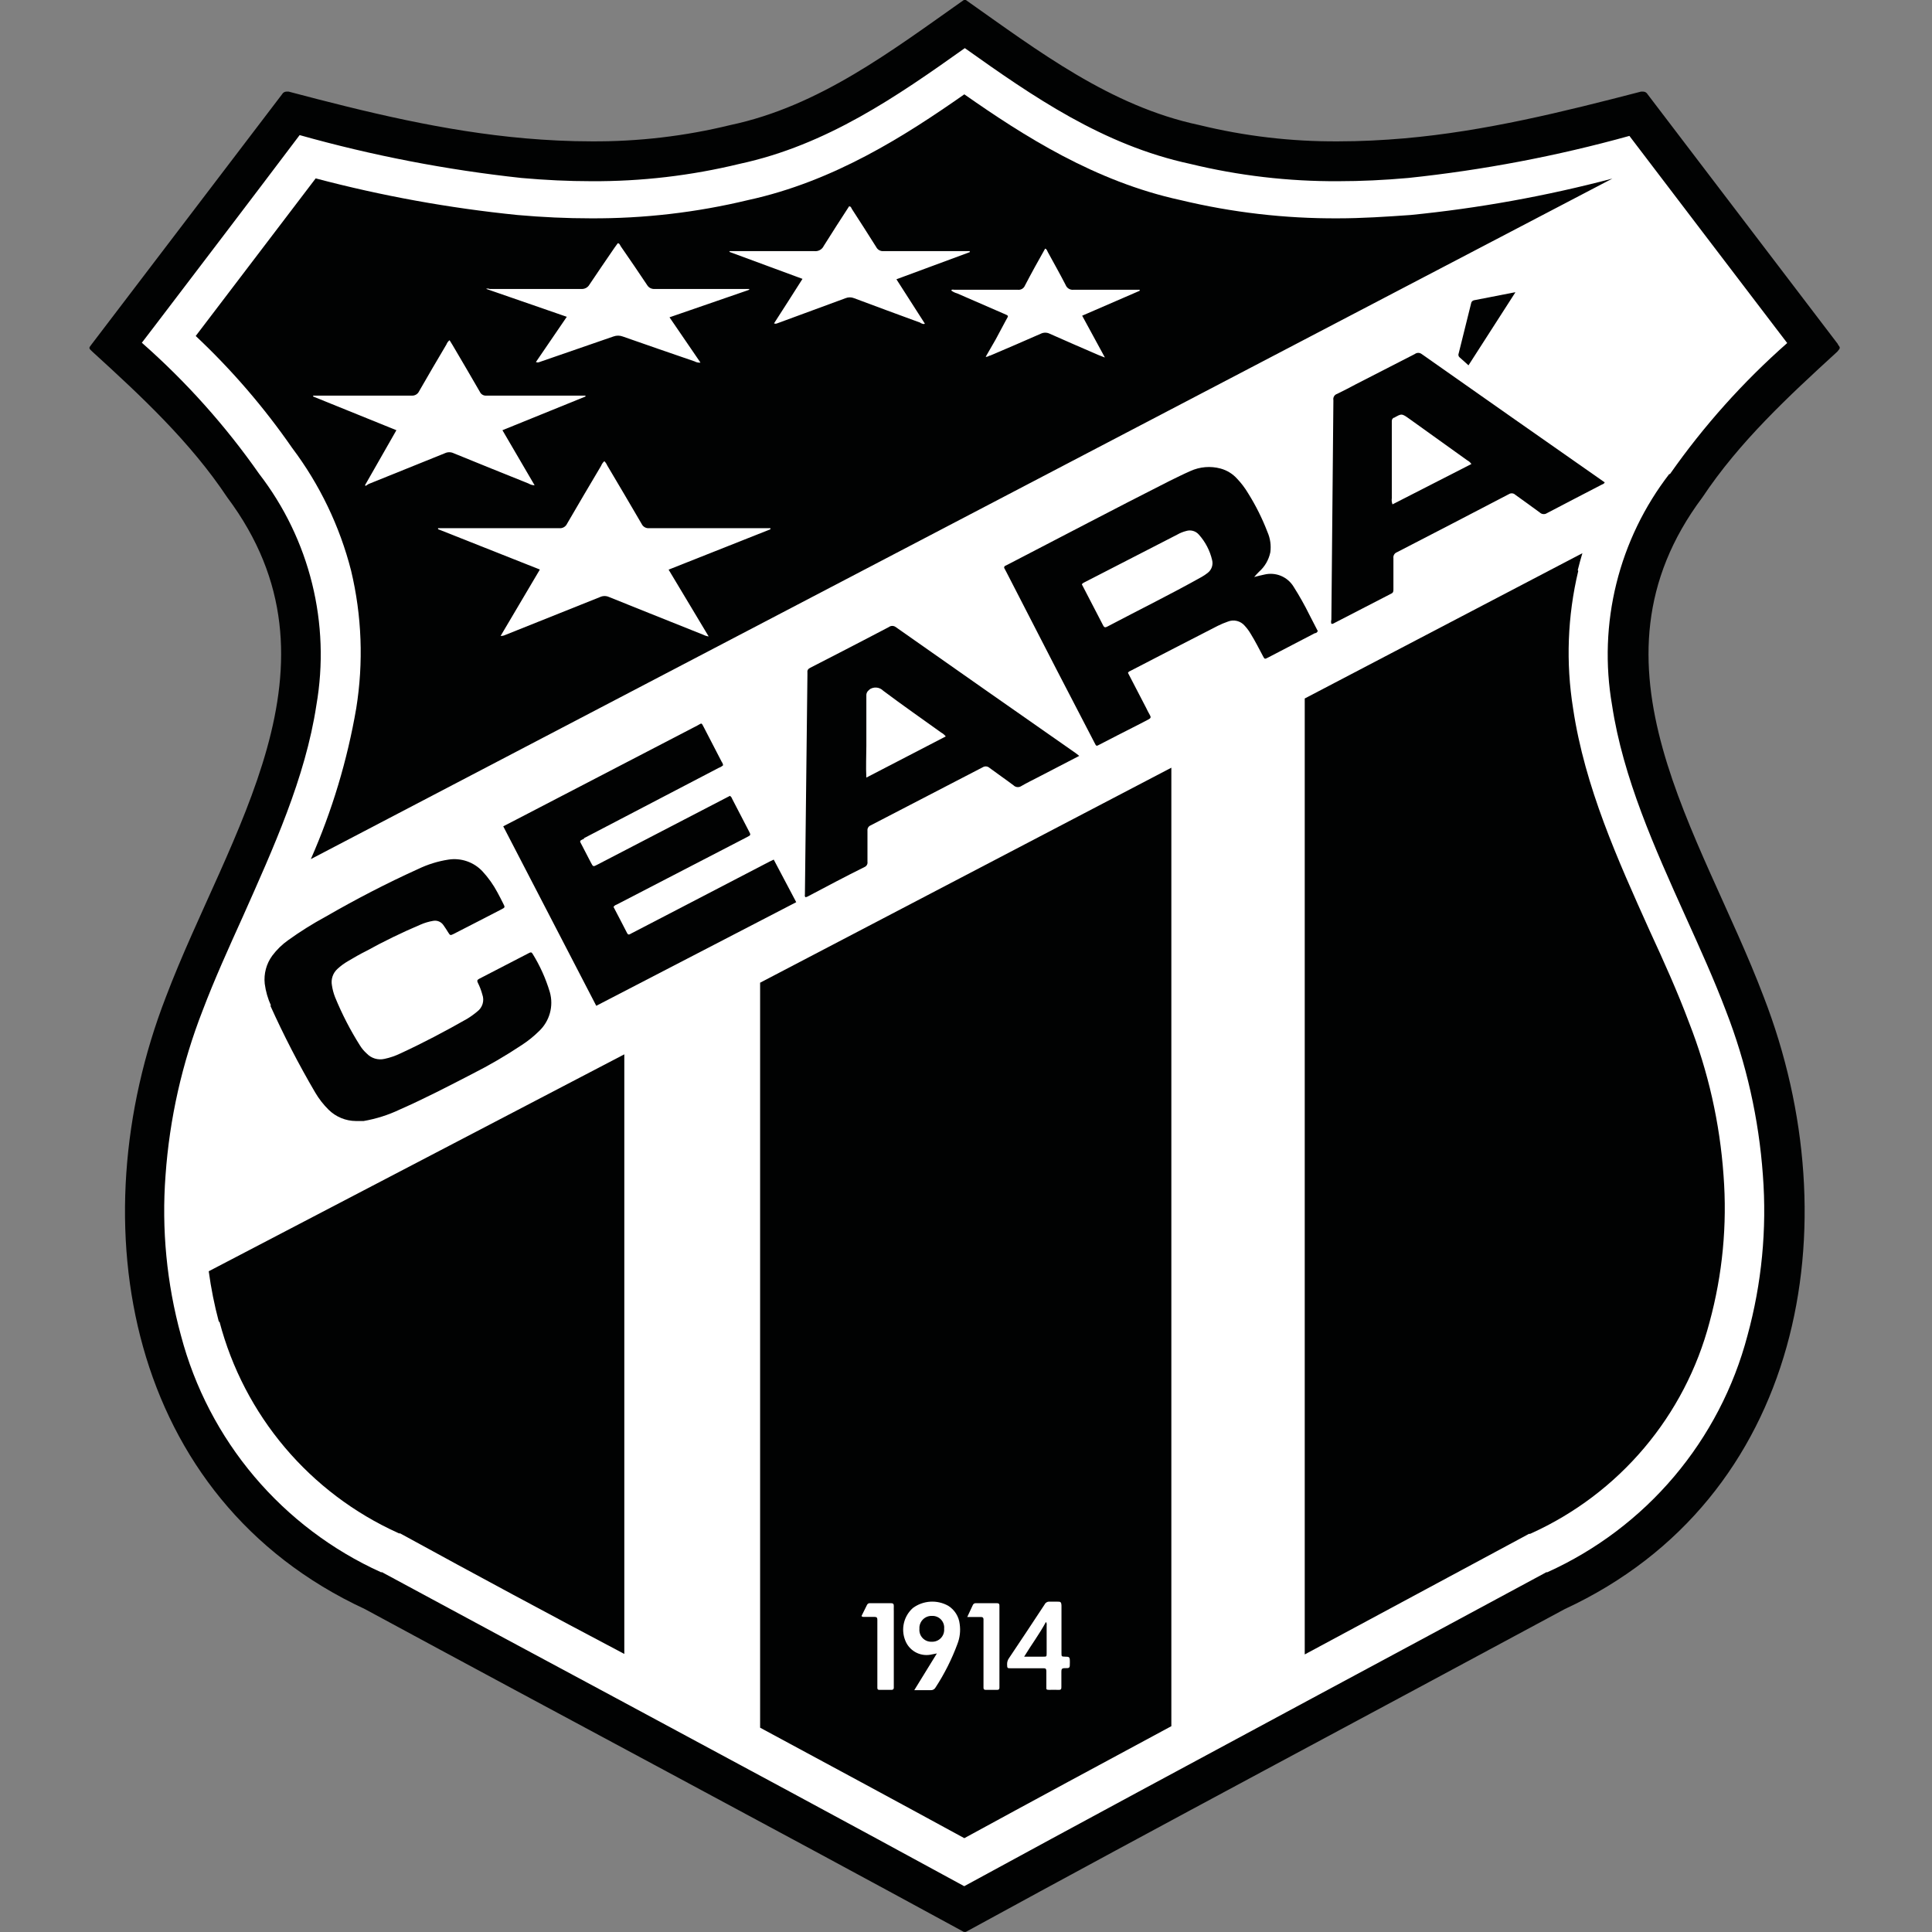 <svg width="500" height="500" viewBox="0 0 500 500" fill="none" xmlns="http://www.w3.org/2000/svg">
<rect x="0" y="0" width="500" height="500" fill="#808080" stroke="none"/>
<g clip-path="url(#clip0_1520_5807)">
<path d="M423.569 29.323C404.013 34.828 384.029 38.68 363.827 40.838C357.848 41.36 351.947 41.647 346.254 41.647C333.711 41.726 321.206 40.262 309.02 37.287C286.904 32.56 268.783 19.688 251.262 7.233C250.688 6.841 250.114 6.45 249.565 6.032L247.868 7.233C230.348 19.688 212.227 32.56 190.11 37.287C177.925 40.262 165.419 41.726 152.876 41.647C147.184 41.647 141.283 41.36 135.277 40.838C115.082 38.641 95.107 34.754 75.561 29.218L36.029 81.205L29.763 89.404C42.583 101.154 53.915 112.199 62.898 125.62C68.996 133.509 73.384 142.583 75.78 152.262C78.176 161.942 78.529 172.014 76.815 181.837C74.204 199.958 66.005 217.844 58.198 235.13C54.516 243.276 50.73 251.684 47.753 259.831C36.447 289.049 34.41 320.069 42.009 347.225C45.732 361.358 52.564 374.482 62.005 385.64C71.446 396.798 83.258 405.707 96.581 411.719H96.737C116.817 422.581 137.262 433.574 157.054 444.201C187.421 460.52 218.807 477.362 249.565 494.177C280.324 477.362 311.71 460.494 342.077 444.201C361.869 433.574 382.314 422.581 402.393 411.719H402.524H402.68C416 405.702 427.809 396.791 437.25 385.635C446.69 374.478 453.524 361.356 457.252 347.225C464.851 320.069 462.814 289.049 451.482 259.831C448.401 251.684 444.589 243.276 441.037 235.13C433.204 217.844 425.162 199.958 422.42 181.837C420.721 172.03 421.082 161.977 423.477 152.317C425.873 142.657 430.253 133.601 436.337 125.725C445.32 112.304 456.652 101.259 469.472 89.509L463.441 81.675L423.674 29.453" fill="white"/>
<path d="M432.029 122.643C425.542 131.045 420.873 140.704 418.32 151.007C415.767 161.31 415.385 172.031 417.198 182.49C420.044 201.316 428.269 219.542 436.207 237.166C440.019 245.6 443.622 253.564 446.651 261.554C451.958 275.19 455.188 289.546 456.234 304.141C457.292 318.107 455.94 332.15 452.239 345.658C448.703 359.071 442.221 371.527 433.264 382.12C424.307 392.712 413.1 401.173 400.461 406.888H400.173L399.912 407.045C379.833 417.881 359.388 428.874 339.596 439.501C310.038 455.402 279.541 471.8 249.539 488.146C219.564 471.8 189.04 455.402 159.482 439.501C139.69 428.874 119.245 417.907 99.166 407.045L98.904 406.888H98.591C85.957 401.169 74.757 392.705 65.805 382.114C56.853 371.522 50.374 359.068 46.839 345.658C43.138 332.15 41.786 318.107 42.844 304.141C43.877 289.544 47.107 275.187 52.427 261.554C55.456 253.564 59.059 245.6 62.871 237.166C70.705 219.542 79.034 201.316 81.88 182.49C83.697 172.033 83.319 161.313 80.77 151.01C78.222 140.707 73.558 131.047 67.075 122.643C58.339 110.161 48.145 98.765 36.708 88.699L39.867 84.574C52.218 68.359 64.96 51.648 77.546 34.963C96.343 40.251 115.549 43.963 134.964 46.06C141.1 46.608 147.158 46.895 153.007 46.895C165.945 46.97 178.844 45.462 191.416 42.404C213.976 37.548 232.175 24.91 249.696 12.455C267.216 24.91 285.415 37.548 307.975 42.404C320.548 45.462 333.446 46.97 346.385 46.895C352.234 46.895 358.291 46.608 364.427 46.06C383.784 44.025 402.937 40.383 421.689 35.172C434.327 51.804 447.147 68.594 459.576 84.913L462.527 88.778C451.096 98.85 440.902 110.245 432.159 122.722L432.029 122.643ZM475.713 89.143L426.389 24.388C426.278 24.186 426.116 24.016 425.919 23.897C425.722 23.778 425.497 23.713 425.266 23.709H424.692C404.56 28.931 384.298 33.971 363.514 35.798C357.821 36.294 352.103 36.582 346.385 36.582C334.237 36.665 322.125 35.244 310.325 32.352C287.4 27.495 268.704 13.212 249.957 0H249.435C230.687 13.212 211.991 27.495 189.066 32.352C177.267 35.244 165.155 36.665 153.007 36.582C147.288 36.582 141.57 36.294 135.878 35.798C114.989 33.971 94.831 29.035 74.7 23.709H74.125C73.895 23.713 73.669 23.778 73.472 23.897C73.275 24.016 73.113 24.186 73.002 24.388C56.552 45.973 40.111 67.558 23.679 89.143C22.921 90.109 22.948 90.109 23.887 90.997C36.551 102.538 49.241 114.34 58.798 128.701C91.306 172.124 58.981 215.625 42.949 257.977C20.075 316.962 32.896 387.879 94.413 416.419C146.035 444.358 197.944 471.931 249.435 499.974H249.957C301.448 471.826 353.356 444.253 404.978 416.419C466.495 387.879 479.316 316.962 456.443 257.977C440.411 215.625 408.085 172.124 440.593 128.701C450.15 114.34 462.84 102.59 475.504 90.997C476.313 90.031 476.339 90.031 475.582 89.065L475.713 89.143Z" fill="#010202"/>
<path d="M392.21 75.67C392.001 75.67 391.975 75.67 391.922 75.67L381.478 77.706C381.282 77.744 381.104 77.842 380.967 77.988C380.831 78.133 380.745 78.318 380.721 78.516L377.509 91.441C377.426 91.623 377.406 91.827 377.454 92.021C377.501 92.216 377.613 92.388 377.77 92.511C378.501 93.138 379.206 93.791 380.042 94.548C384.115 88.177 388.11 81.989 392.105 75.774" fill="#010202"/>
<path d="M151.022 216.983L186.037 198.705C186.444 198.565 186.817 198.343 187.134 198.052C187.104 197.739 186.986 197.44 186.794 197.191L182.173 188.261C181.468 186.929 181.703 187.112 180.475 187.764C164.809 195.894 149.142 204.032 133.476 212.178L130.238 213.849L154.312 260.301L206.064 233.485L200.241 222.466L199.145 222.988L175.645 235.208L163.32 241.605C162.903 241.84 162.589 242.075 162.276 241.449C161.127 239.177 159.926 236.932 158.777 234.712C158.966 234.421 159.253 234.207 159.587 234.112L172.642 227.349L193.322 216.643C194.34 216.121 194.34 216.095 193.818 215.103L189.484 206.747C189.387 206.428 189.184 206.152 188.909 205.964L183.322 208.862L154.599 223.772C153.503 224.346 153.503 224.346 152.902 223.197L150.657 218.863C149.925 217.453 149.847 217.714 151.283 216.983" fill="#010202"/>
<path d="M69.922 260.17C73.396 267.893 77.284 275.424 81.567 282.73C82.531 284.375 83.707 285.885 85.066 287.221C86.951 289.066 89.479 290.105 92.116 290.119C92.795 290.119 93.448 290.119 94.1 290.119C97.365 289.556 100.537 288.546 103.527 287.117C109.872 284.323 116.008 281.137 122.17 277.952C126.616 275.705 130.923 273.193 135.069 270.432C136.666 269.393 138.153 268.194 139.508 266.854C140.848 265.589 141.817 263.981 142.31 262.204C142.802 260.428 142.799 258.551 142.301 256.776C141.254 253.266 139.743 249.912 137.81 246.801C137.549 246.383 137.314 246.436 136.949 246.618L124.024 253.303C123.528 253.564 123.397 253.799 123.658 254.321C124.153 255.306 124.547 256.338 124.833 257.402C125.113 258.179 125.134 259.026 124.894 259.816C124.654 260.606 124.166 261.298 123.502 261.789C122.681 262.482 121.808 263.11 120.89 263.669C115.25 266.881 109.506 269.909 103.631 272.625C102.318 273.261 100.933 273.735 99.505 274.035C98.685 274.225 97.83 274.197 97.024 273.954C96.218 273.711 95.489 273.262 94.91 272.651C94.244 272.055 93.664 271.37 93.187 270.614C90.664 266.626 88.497 262.423 86.711 258.055C86.326 257.071 86.054 256.046 85.902 255C85.758 254.233 85.813 253.443 86.059 252.703C86.306 251.963 86.737 251.298 87.312 250.77C88.154 249.988 89.082 249.305 90.079 248.733C91.62 247.819 93.187 246.906 94.779 246.122C99.35 243.601 104.047 241.318 108.853 239.281C109.897 238.826 110.994 238.502 112.117 238.315C112.609 238.225 113.117 238.277 113.58 238.467C114.043 238.657 114.441 238.976 114.728 239.386C115.198 240.012 115.616 240.717 116.034 241.37C116.452 242.023 116.53 242.153 117.339 241.736L125.173 237.714L129.768 235.338C130.734 234.842 130.734 234.816 130.212 233.798C129.69 232.78 129.272 231.918 128.75 230.978C127.695 228.99 126.387 227.147 124.859 225.495C123.749 224.312 122.368 223.419 120.834 222.891C119.301 222.363 117.662 222.217 116.06 222.466C113.343 222.881 110.702 223.7 108.227 224.894C100.028 228.602 92.09 232.727 84.257 237.245C80.912 239.059 77.686 241.082 74.596 243.302C73.007 244.425 71.606 245.791 70.444 247.35C68.928 249.439 68.24 252.015 68.512 254.582C68.767 256.561 69.322 258.489 70.157 260.301" fill="#010202"/>
<path d="M312.519 148.285C312.041 148.663 311.535 149.003 311.004 149.303C302.988 153.794 294.763 157.841 286.643 162.124C286.173 162.359 285.833 162.541 285.494 161.862L279.984 151.235C280.11 151.022 280.303 150.857 280.533 150.765L304.659 138.362C305.387 137.943 306.169 137.626 306.983 137.422C307.557 137.242 308.171 137.233 308.751 137.395C309.33 137.557 309.85 137.884 310.247 138.336C311.937 140.211 313.123 142.484 313.694 144.942C313.851 145.553 313.823 146.197 313.614 146.792C313.405 147.387 313.024 147.906 312.519 148.285ZM341.084 163.403L338.917 159.199C337.667 156.663 336.281 154.196 334.765 151.81C333.995 150.557 332.846 149.581 331.486 149.022C330.125 148.464 328.622 148.352 327.193 148.702C326.332 148.859 325.47 149.12 324.582 149.329C325.026 148.833 325.392 148.389 325.809 147.997C327.318 146.675 328.354 144.897 328.76 142.932C329 141.157 328.747 139.35 328.029 137.71C326.686 134.205 325.007 130.838 323.015 127.657C322.202 126.292 321.239 125.022 320.143 123.871C319.003 122.612 317.526 121.706 315.887 121.26C313.28 120.556 310.509 120.787 308.054 121.912C306.2 122.722 304.398 123.636 302.571 124.524C288.575 131.6 274.684 138.937 260.793 146.117L260.218 146.405C260.142 146.425 260.072 146.465 260.016 146.52C259.959 146.575 259.917 146.643 259.893 146.719C259.87 146.794 259.866 146.874 259.882 146.952C259.897 147.029 259.932 147.102 259.983 147.162C260.166 147.475 260.323 147.789 260.48 148.102L273.535 173.482L283.222 192.151C283.744 193.17 283.666 193.17 284.658 192.647L289.358 190.219C291.969 188.861 294.581 187.608 297.192 186.198C297.844 185.885 297.923 185.597 297.557 184.997C297.192 184.396 296.931 183.822 296.643 183.247L291.917 174.135C291.973 174.024 292.05 173.925 292.144 173.845C292.239 173.764 292.348 173.703 292.466 173.665C300.02 169.748 307.584 165.849 315.156 161.967C316.002 161.545 316.874 161.179 317.767 160.87C318.514 160.568 319.338 160.509 320.12 160.701C320.903 160.893 321.605 161.327 322.128 161.941C322.724 162.588 323.249 163.297 323.694 164.056C324.843 165.91 325.809 167.842 326.828 169.748C327.272 170.61 327.298 170.636 328.185 170.166L340.275 163.873C340.431 163.873 340.797 163.821 340.98 163.403H341.084Z" fill="#010202"/>
<path d="M224.864 178.547C225.398 178.116 226.073 177.899 226.758 177.938C227.443 177.976 228.09 178.268 228.572 178.756C233.507 182.464 238.572 185.989 243.586 189.592C244.041 189.839 244.441 190.177 244.761 190.584L224.211 201.238C224.055 198.366 224.211 195.702 224.211 193.065C224.211 188.731 224.211 184.422 224.211 180.009C224.193 179.694 224.267 179.38 224.425 179.106C224.583 178.833 224.817 178.611 225.099 178.469L224.864 178.547ZM208.31 231.448C208.31 231.683 208.179 231.97 208.492 232.205L208.962 232.049C213.897 229.438 218.806 226.827 223.767 224.372C224.023 224.26 224.234 224.065 224.367 223.819C224.499 223.573 224.545 223.29 224.499 223.014C224.499 220.403 224.499 217.635 224.499 214.946C224.472 214.667 224.537 214.386 224.683 214.146C224.829 213.906 225.048 213.72 225.308 213.614C234.986 208.618 244.656 203.605 254.317 198.574C254.589 198.401 254.911 198.323 255.232 198.351C255.553 198.379 255.856 198.513 256.093 198.731C258.156 200.272 260.271 201.708 262.307 203.248C262.57 203.506 262.913 203.666 263.28 203.699C263.646 203.732 264.013 203.638 264.318 203.431C265.702 202.622 267.112 201.943 268.522 201.212L279.306 195.624L278.444 194.945C262.882 184.083 247.337 173.195 231.81 162.28C231.553 162.089 231.242 161.986 230.922 161.986C230.602 161.986 230.291 162.089 230.034 162.28C225.752 164.552 221.444 166.745 217.135 168.991L209.72 172.803C209.171 173.09 208.884 173.403 208.962 174.03C208.975 174.247 208.975 174.465 208.962 174.683L208.31 231.448Z" fill="#010202"/>
<path d="M360.642 108.204C362.757 106.977 362.757 106.977 364.767 108.413L379.703 119.118C380.142 119.346 380.518 119.678 380.799 120.084L360.38 130.529C360.18 130.023 360.117 129.474 360.198 128.936C360.198 123.714 360.198 118.492 360.198 113.269C360.198 111.859 360.198 110.449 360.198 109.039C360.181 108.825 360.233 108.612 360.346 108.429C360.458 108.246 360.626 108.103 360.824 108.021L360.642 108.204ZM344.557 160.374C344.455 160.723 344.455 161.095 344.557 161.444C344.557 161.444 344.818 161.444 344.923 161.444L360.093 153.611C360.589 153.376 360.615 153.01 360.615 152.54C360.615 149.929 360.615 147.135 360.615 144.446C360.57 144.13 360.634 143.809 360.795 143.534C360.956 143.259 361.206 143.046 361.503 142.932C371.19 137.918 380.878 132.931 390.539 127.865C390.791 127.712 391.086 127.647 391.379 127.68C391.672 127.713 391.946 127.843 392.158 128.048C394.273 129.589 396.414 131.077 398.503 132.644C398.748 132.877 399.065 133.019 399.402 133.047C399.739 133.076 400.076 132.989 400.356 132.8C405.056 130.32 409.756 127.918 414.456 125.463C414.744 125.307 415.135 125.254 415.292 124.837L414.77 124.471C399.103 113.522 383.489 102.573 367.927 91.623C367.672 91.429 367.36 91.323 367.039 91.323C366.718 91.323 366.406 91.429 366.151 91.623L350.876 99.457C349.283 100.292 347.69 101.154 346.045 101.937C345.713 102.04 345.43 102.263 345.252 102.561C345.074 102.86 345.012 103.215 345.079 103.556C345.092 103.643 345.092 103.731 345.079 103.817L344.557 160.374Z" fill="#010202"/>
<path d="M56.814 342.08C59.959 354.047 65.736 365.16 73.722 374.61C81.709 384.06 91.704 391.609 102.978 396.705L103.265 396.835H103.553L103.84 396.992L104.127 397.149C123.188 407.593 142.615 418.037 161.571 428.038V272.86L54.02 328.999C54.615 333.401 55.487 337.762 56.631 342.054" fill="#010202"/>
<path d="M285.886 92.512L284.163 91.833C280.011 90.031 275.833 88.229 271.682 86.376C271.317 86.192 270.915 86.096 270.507 86.096C270.099 86.096 269.696 86.192 269.332 86.376C265.023 88.282 260.689 90.135 256.276 92.016C255.937 92.016 255.623 92.433 255.101 92.329L257.686 87.838L260.297 82.955C261.002 81.623 261.237 81.806 259.723 81.153L247.712 75.931C247.154 75.781 246.631 75.524 246.171 75.174C246.406 74.808 246.72 74.991 246.981 74.991C252.464 74.991 257.947 74.991 263.404 74.991C263.791 75.037 264.182 74.954 264.517 74.756C264.852 74.558 265.112 74.255 265.258 73.894C266.929 70.683 268.679 67.523 270.481 64.338C270.951 64.495 271.003 64.938 271.186 65.252C272.726 68.072 274.319 70.892 275.781 73.738C275.934 74.142 276.217 74.485 276.586 74.711C276.954 74.938 277.388 75.037 277.818 74.991C283.197 74.991 288.576 74.991 293.954 74.991H294.947V75.252L280.063 81.702L285.912 92.459L285.886 92.512ZM238.233 83.529C232.489 81.415 226.745 79.326 221 77.158C220.313 76.885 219.547 76.885 218.859 77.158L201.13 83.686C201.003 83.745 200.865 83.775 200.725 83.775C200.585 83.775 200.447 83.745 200.32 83.686C202.775 79.874 205.203 76.088 207.684 72.171L188.805 65.2C188.79 65.131 188.79 65.059 188.805 64.991H190.137C197.004 64.991 203.897 64.991 210.791 64.991C211.283 65.043 211.779 64.94 212.209 64.696C212.64 64.453 212.984 64.081 213.193 63.633C215.334 60.186 217.554 56.792 219.747 53.397C220.243 53.397 220.321 53.841 220.478 54.102C222.593 57.392 224.708 60.63 226.771 63.946C226.945 64.287 227.217 64.568 227.552 64.754C227.887 64.94 228.269 65.022 228.651 64.991C235.622 64.991 242.62 64.991 249.54 64.991H250.976C250.963 65.077 250.963 65.165 250.976 65.252L231.993 72.276L239.356 83.764C238.965 83.999 238.599 83.712 238.207 83.582L238.233 83.529ZM183.4 164.709C182.927 164.648 182.468 164.507 182.043 164.291C173.896 161.027 165.723 157.789 157.603 154.499C157.246 154.339 156.858 154.255 156.467 154.255C156.075 154.255 155.688 154.339 155.331 154.499L130.787 164.317C130.405 164.502 129.984 164.592 129.559 164.578L139.717 147.397L113.371 136.953V136.691H144.704C145.128 136.74 145.556 136.652 145.927 136.441C146.298 136.23 146.592 135.906 146.767 135.517C149.665 130.503 152.615 125.542 155.566 120.555C155.746 120.094 156.032 119.683 156.402 119.354C156.714 119.658 156.963 120.022 157.133 120.424C160.109 125.464 163.112 130.503 166.063 135.595C166.239 135.961 166.524 136.263 166.88 136.46C167.236 136.656 167.643 136.737 168.047 136.691H199.38C199.368 136.787 199.368 136.883 199.38 136.979L173.034 147.423L183.4 164.709ZM94.623 125.751L94.466 125.568L102.587 111.338L81.045 102.617C81.032 102.539 81.032 102.459 81.045 102.382H106.503C106.906 102.419 107.31 102.332 107.661 102.131C108.011 101.93 108.291 101.625 108.462 101.259C110.786 97.186 113.162 93.164 115.538 89.143C115.699 88.709 115.979 88.328 116.347 88.047C116.608 88.464 116.869 88.856 117.104 89.274C119.481 93.321 121.857 97.342 124.18 101.389C124.328 101.72 124.578 101.994 124.892 102.173C125.207 102.351 125.571 102.424 125.93 102.382H151.519C151.508 102.46 151.508 102.539 151.519 102.617L130.029 111.338L138.359 125.594C137.796 125.578 137.248 125.416 136.766 125.124C130.29 122.531 123.832 119.92 117.392 117.291C117.041 117.124 116.657 117.037 116.269 117.037C115.88 117.037 115.497 117.124 115.146 117.291L95.406 125.255L94.623 125.751ZM126.713 74.782C134.547 74.782 142.38 74.782 150.422 74.782C150.852 74.816 151.282 74.726 151.661 74.522C152.041 74.319 152.354 74.01 152.563 73.633C154.678 70.448 156.872 67.288 159.039 64.103C159.326 63.711 159.587 63.319 159.874 62.954C160.37 62.954 160.475 63.502 160.684 63.789C162.981 67.097 165.244 70.422 167.473 73.764C167.667 74.097 167.951 74.37 168.293 74.55C168.634 74.73 169.02 74.81 169.405 74.782H193.923C193.792 74.939 193.923 74.782 193.923 74.939L193.688 75.069L173.269 82.119L181.285 93.843C180.76 93.894 180.232 93.785 179.771 93.53C173.556 91.389 167.368 89.274 161.154 87.081C160.379 86.792 159.526 86.792 158.751 87.081L139.638 93.687C139.492 93.758 139.331 93.795 139.168 93.795C139.005 93.795 138.845 93.758 138.698 93.687L146.688 81.989L125.799 74.756C126.096 74.649 126.423 74.659 126.713 74.782ZM346.255 56.505C332.528 56.577 318.842 54.99 305.495 51.778C283.379 46.974 264.893 35.146 249.566 24.414C234.238 35.146 215.752 46.974 193.61 51.778C180.273 54.992 166.595 56.579 152.877 56.505C146.74 56.505 140.369 56.217 133.92 55.643C116.29 53.865 98.828 50.696 81.698 46.165L50.652 86.95C59.967 95.708 68.334 105.423 75.614 115.933C82.745 125.405 87.928 136.197 90.863 147.684C93.649 159.352 94.101 171.456 92.195 183.3C89.89 196.743 85.944 209.854 80.445 222.336L417.277 46.217C400.147 50.738 382.684 53.89 365.055 55.643C358.762 56.087 352.391 56.505 346.255 56.505Z" fill="#010202"/>
<path d="M408.32 147.554C408.686 146.091 409.078 144.629 409.522 143.167L337.664 180.767V428.169C356.516 418.038 375.943 407.593 395.108 397.279L395.396 397.123L395.683 396.966H395.97L396.257 396.836C407.529 391.735 417.521 384.185 425.507 374.736C433.493 365.286 439.271 354.175 442.421 342.211C445.793 329.839 447.021 316.98 446.051 304.194C445.095 290.631 442.084 277.293 437.121 264.636C434.196 256.802 430.672 248.969 426.912 240.822C418.687 222.544 410.148 203.666 407.119 183.378C405.213 171.534 405.666 159.431 408.451 147.763" fill="#010202"/>
<path d="M224.394 415.322C224.47 415.172 224.593 415.05 224.743 414.975C224.894 414.9 225.064 414.875 225.23 414.904H230.583C231.105 414.904 231.34 415.087 231.314 415.635C231.288 416.184 231.314 416.549 231.314 416.993V435.924C231.314 436.237 231.314 436.524 231.314 436.811C231.314 437.099 231.131 437.334 230.766 437.334H227.528C227.136 437.334 227.058 437.099 227.058 436.785C227.058 436.472 227.058 436.185 227.058 435.898V419.944C227.045 419.7 227.045 419.456 227.058 419.213C227.058 418.664 226.901 418.455 226.353 418.455H223.481C223.324 418.455 223.141 418.455 222.958 418.22C223.428 417.307 223.924 416.314 224.394 415.322ZM236.275 416.131C237.585 415.173 239.143 414.612 240.764 414.514C242.384 414.417 243.999 414.788 245.414 415.583C246.227 416.095 246.915 416.783 247.425 417.597C247.936 418.41 248.257 419.328 248.364 420.283C248.626 422.046 248.419 423.848 247.764 425.505C246.307 429.438 244.415 433.195 242.124 436.707C242.001 436.941 241.811 437.133 241.578 437.258C241.346 437.384 241.081 437.437 240.818 437.412C239.487 437.412 238.207 437.412 236.614 437.412L242.463 427.908L240.74 428.247C239.395 428.468 238.016 428.217 236.836 427.536C235.655 426.855 234.747 425.787 234.264 424.513C233.696 423.079 233.584 421.504 233.944 420.004C234.304 418.504 235.118 417.152 236.275 416.131ZM251.759 415.4C251.82 415.245 251.928 415.113 252.069 415.024C252.21 414.935 252.376 414.893 252.542 414.904H257.999C258.495 414.904 258.678 415.113 258.652 415.583C258.639 415.827 258.639 416.071 258.652 416.314V436.002C258.639 436.246 258.639 436.49 258.652 436.733C258.652 437.151 258.522 437.334 258.078 437.334H255.075C254.657 437.334 254.5 437.125 254.527 436.707V419.918C254.527 419.63 254.527 419.317 254.527 419.03C254.527 418.743 254.344 418.455 253.926 418.482H250.323L251.759 415.4ZM261.159 429.083C264.24 424.487 267.295 419.883 270.324 415.27C270.444 415.013 270.643 414.801 270.892 414.664C271.14 414.528 271.426 414.475 271.708 414.513C272.387 414.513 273.039 414.513 273.718 414.513C274.397 414.513 274.684 414.513 274.71 415.583V421.563C274.71 423.651 274.71 425.714 274.71 427.803C274.71 428.717 274.71 428.717 275.677 428.743C276.643 428.769 276.878 428.743 276.878 429.944V430.31C276.878 431.694 276.878 431.746 275.52 431.72C274.815 431.72 274.684 431.981 274.684 432.607C274.684 433.887 274.684 435.219 274.684 436.472C274.684 437.073 274.684 437.386 273.875 437.334C273.065 437.281 272.282 437.334 271.499 437.334C270.715 437.334 270.794 437.151 270.794 436.603C270.794 435.245 270.794 433.861 270.794 432.503C270.794 431.876 270.585 431.72 270.01 431.746H261.655C260.663 431.746 260.663 431.746 260.637 430.701C260.625 430.119 260.809 429.549 261.159 429.083ZM196.717 447.125C214.263 456.577 231.993 466.134 249.566 475.717C267.373 466.004 285.338 456.316 303.145 446.734V198.679L196.717 254.322V447.125Z" fill="#010202"/>
<path d="M269.984 428.743C270.846 428.743 270.872 428.743 270.872 427.855C270.872 425.453 270.872 423.051 270.872 420.649C270.902 420.496 270.901 420.339 270.87 420.186C270.838 420.034 270.777 419.889 270.689 419.761C269.018 422.868 266.955 425.61 265.049 428.743C266.825 428.743 268.392 428.743 269.958 428.743" fill="#010202"/>
<path d="M241.132 424.879C241.57 424.899 242.008 424.825 242.415 424.663C242.823 424.5 243.191 424.252 243.495 423.936C243.799 423.619 244.032 423.241 244.178 422.828C244.325 422.414 244.381 421.974 244.343 421.536C244.389 421.102 244.34 420.663 244.2 420.249C244.06 419.835 243.832 419.456 243.532 419.139C243.232 418.821 242.867 418.572 242.461 418.409C242.056 418.246 241.62 418.173 241.184 418.194C240.745 418.179 240.309 418.255 239.902 418.419C239.495 418.583 239.127 418.83 238.822 419.145C238.517 419.46 238.281 419.836 238.13 420.248C237.979 420.66 237.916 421.099 237.946 421.536C237.904 421.972 237.957 422.412 238.1 422.826C238.243 423.24 238.474 423.618 238.776 423.935C239.078 424.252 239.445 424.5 239.851 424.663C240.257 424.826 240.694 424.899 241.132 424.879Z" fill="#010202"/>
</g>
<defs>
<clipPath id="clip0_1520_5807">
<rect width="453.105" height="500" fill="white" transform="translate(23)"/>
</clipPath>
</defs>
</svg>

